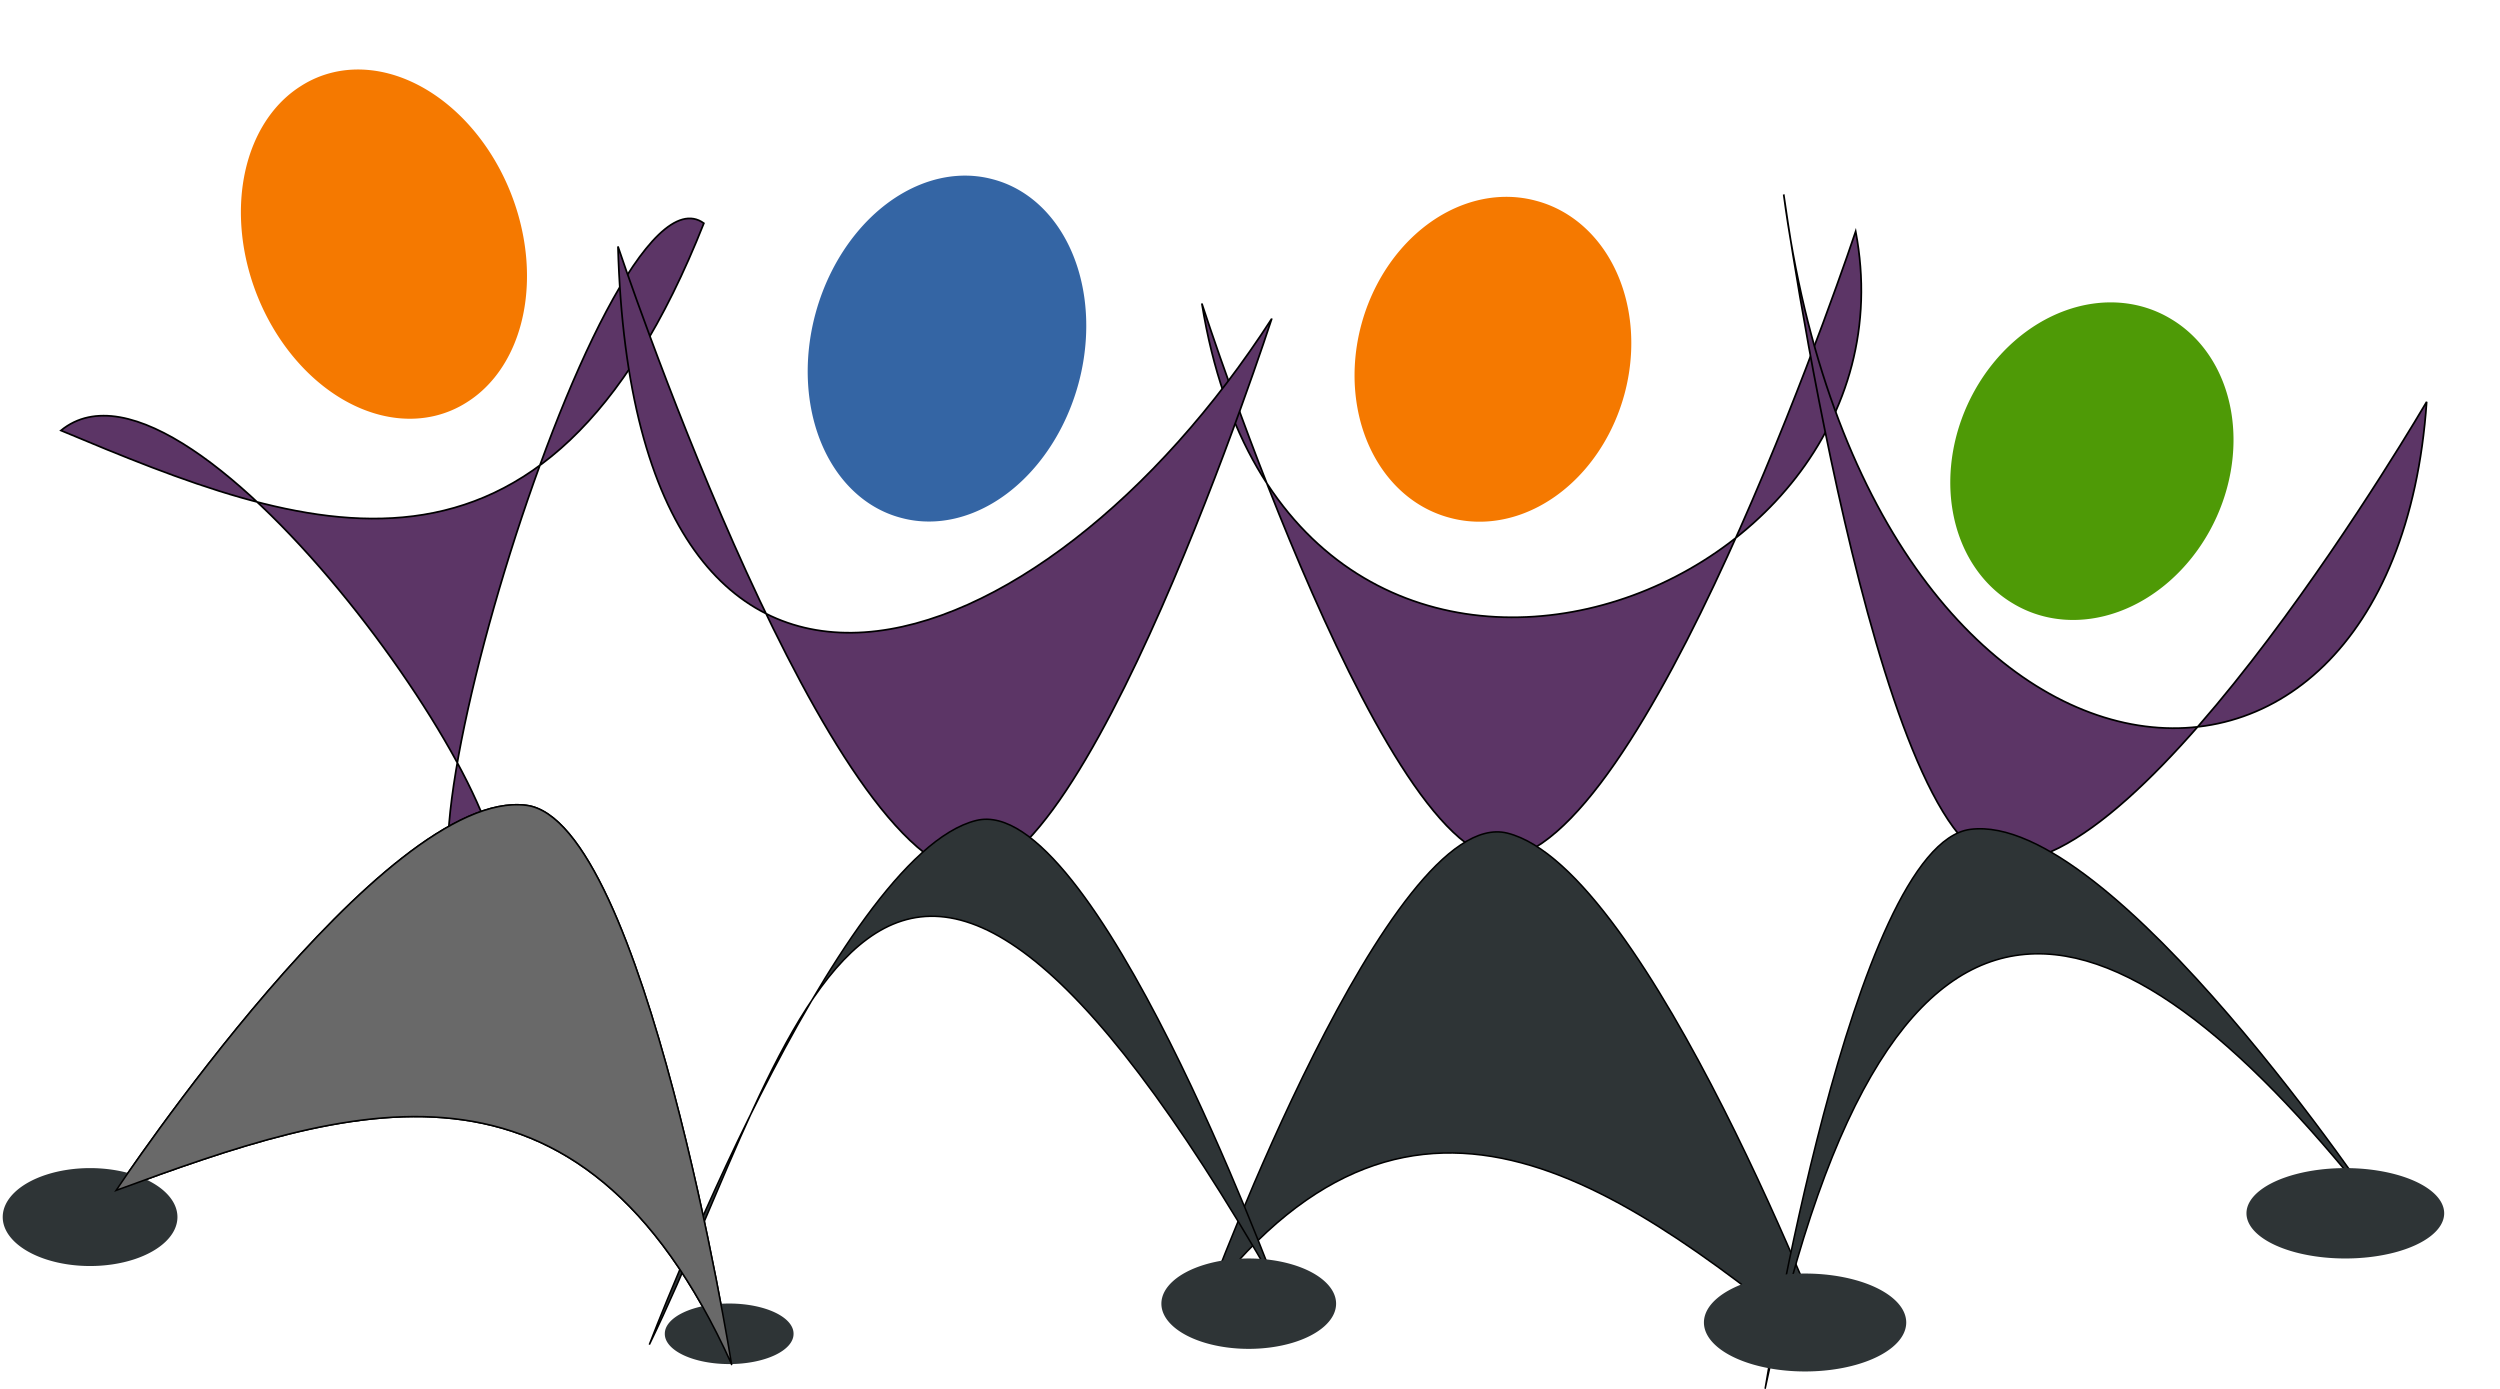 <?xml version="1.0" encoding="UTF-8" standalone="no"?>
<!-- Created with Inkscape (http://www.inkscape.org/) -->
<svg xmlns:dc="http://purl.org/dc/elements/1.1/" xmlns:cc="http://creativecommons.org/ns#" xmlns:rdf="http://www.w3.org/1999/02/22-rdf-syntax-ns#" xmlns:svg="http://www.w3.org/2000/svg" xmlns="http://www.w3.org/2000/svg" xmlns:sodipodi="http://sodipodi.sourceforge.net/DTD/sodipodi-0.dtd" xmlns:inkscape="http://www.inkscape.org/namespaces/inkscape" width="450" height="250" id="svg4032" version="1.1" inkscape:version="0.47 r22583" sodipodi:docname="dancing_people.svg">
  <defs id="defs4034">
    <inkscape:perspective sodipodi:type="inkscape:persp3d" inkscape:vp_x="0 : 526.18109 : 1" inkscape:vp_y="0 : 1000 : 0" inkscape:vp_z="744.09448 : 526.18109 : 1" inkscape:persp3d-origin="372.04724 : 350.78739 : 1" id="perspective4040"/>
    <inkscape:perspective id="perspective4010" inkscape:persp3d-origin="0.5 : 0.33333333 : 1" inkscape:vp_z="1 : 0.5 : 1" inkscape:vp_y="0 : 1000 : 0" inkscape:vp_x="0 : 0.5 : 1" sodipodi:type="inkscape:persp3d"/>
  </defs>
  <sodipodi:namedview id="base" pagecolor="#ffffff" bordercolor="#666666" borderopacity="1.0" inkscape:pageopacity="0.0" inkscape:pageshadow="2" inkscape:zoom="0.66992188" inkscape:cx="375" inkscape:cy="281.16618" inkscape:document-units="px" inkscape:current-layer="layer1" showgrid="false" inkscape:window-width="1280" inkscape:window-height="712" inkscape:window-x="-4" inkscape:window-y="-4" inkscape:window-maximized="1"/>
  <g inkscape:label="Layer 1" inkscape:groupmode="layer" id="layer1" transform="translate(0,-802.362)">
    <path style="fill:#5c3566;stroke:#000000;stroke-width:0.315px;stroke-linecap:butt;stroke-linejoin:miter;stroke-opacity:1" d="M 126.697,842.547 C 107.781,828.788 62.869,983.141 88.134,962.563 99.242,953.516 34.729,860.405 10.965,879.851 54.569,898.119 97.965,915.12 126.697,842.547 z" id="path3779" sodipodi:nodetypes="cscc" inkscape:export-filename="D:\FASTALLOY\VAT\TTD\2009 TTD\TTD DEC 2009\today\Hind motor\logo\dancing_people\dancing_people.png" inkscape:export-xdpi="91.190002" inkscape:export-ydpi="91.190002"/>
    <path sodipodi:type="arc" style="fill:#4e9a06;fill-opacity:1;fill-rule:evenodd;stroke:#ffffff;stroke-width:0;stroke-linecap:round;stroke-linejoin:round;stroke-miterlimit:4;stroke-opacity:1;stroke-dasharray:none;stroke-dashoffset:0" id="path3783" sodipodi:cx="-1445.2355" sodipodi:cy="2264.4453" sodipodi:rx="101.90763" sodipodi:ry="91.099243" d="m -1343.328,2264.445 a 101.908,91.099 0 1 1 -203.815,0 101.908,91.099 0 1 1 203.815,0 z" transform="matrix(0.14,-0.251,0.231,0.139,55.789,207.861)" inkscape:export-filename="D:\FASTALLOY\VAT\TTD\2009 TTD\TTD DEC 2009\today\Hind motor\logo\dancing_people\dancing_people.png" inkscape:export-xdpi="91.190002" inkscape:export-ydpi="91.190002"/>
    <path sodipodi:nodetypes="cscc" id="path3792" d="m 216.336,857.003 c 0,0 34.276,105.814 56.228,99.591 26.404,-7.485 61.459,-112.581 61.459,-112.581 12.968,68.428 -102.274,108.348 -117.687,12.99 z" style="fill:#5c3566;stroke:#000000;stroke-width:0.315px;stroke-linecap:butt;stroke-linejoin:miter;stroke-opacity:1" inkscape:export-filename="D:\FASTALLOY\VAT\TTD\2009 TTD\TTD DEC 2009\today\Hind motor\logo\dancing_people\dancing_people.png" inkscape:export-xdpi="91.190002" inkscape:export-ydpi="91.190002"/>
    <path d="m -1343.328,2264.445 a 101.908,91.099 0 1 1 -203.815,0 101.908,91.099 0 1 1 203.815,0 z" sodipodi:ry="91.099243" sodipodi:rx="101.90763" sodipodi:cy="2264.4453" sodipodi:cx="-1445.2355" id="path3794" style="fill:#3465a4;fill-opacity:1;fill-rule:evenodd;stroke:#ffffff;stroke-width:0;stroke-linecap:round;stroke-linejoin:round;stroke-miterlimit:4;stroke-opacity:1;stroke-dasharray:none;stroke-dashoffset:0" sodipodi:type="arc" transform="matrix(0.081,-0.299,-0.259,-0.069,874.013,589.227)" inkscape:export-filename="D:\FASTALLOY\VAT\TTD\2009 TTD\TTD DEC 2009\today\Hind motor\logo\dancing_people\dancing_people.png" inkscape:export-xdpi="91.190002" inkscape:export-ydpi="91.190002"/>
    <path sodipodi:nodetypes="cscc" id="path3796" d="m 321.069,837.384 c 0,0 16.375,116.727 38.563,120.015 26.688,3.955 77.169,-82.712 77.169,-82.712 -6.069,87.643 -100.347,78.846 -115.732,-37.304 z" style="fill:#5c3566;stroke:#000000;stroke-width:0.315px;stroke-linecap:butt;stroke-linejoin:miter;stroke-opacity:1" inkscape:export-filename="D:\FASTALLOY\VAT\TTD\2009 TTD\TTD DEC 2009\today\Hind motor\logo\dancing_people\dancing_people.png" inkscape:export-xdpi="91.190002" inkscape:export-ydpi="91.190002"/>
    <path d="m -1343.328,2264.445 a 101.908,91.099 0 1 1 -203.815,0 101.908,91.099 0 1 1 203.815,0 z" sodipodi:ry="91.099243" sodipodi:rx="101.90763" sodipodi:cy="2264.4453" sodipodi:cx="-1445.2355" id="path3798" style="fill:#f57900;fill-opacity:1;fill-rule:evenodd;stroke:#ffffff;stroke-width:0;stroke-linecap:round;stroke-linejoin:round;stroke-miterlimit:4;stroke-opacity:1;stroke-dasharray:none;stroke-dashoffset:0" sodipodi:type="arc" transform="matrix(-0.147,-0.279,-0.229,0.146,375.219,112.474)" inkscape:export-filename="D:\FASTALLOY\VAT\TTD\2009 TTD\TTD DEC 2009\today\Hind motor\logo\dancing_people\dancing_people.png" inkscape:export-xdpi="91.190002" inkscape:export-ydpi="91.190002"/>
    <path style="fill:#5c3566;stroke:#000000;stroke-width:0.315px;stroke-linecap:butt;stroke-linejoin:miter;stroke-opacity:1" d="m 228.922,859.715 c 0,0 -34.276,105.814 -56.228,99.591 -26.404,-7.485 -61.459,-112.581 -61.459,-112.581 2.912,103.407 76.206,77.425 117.687,12.99 z" id="path3800" sodipodi:nodetypes="cscc" inkscape:export-filename="D:\FASTALLOY\VAT\TTD\2009 TTD\TTD DEC 2009\today\Hind motor\logo\dancing_people\dancing_people.png" inkscape:export-xdpi="91.190002" inkscape:export-ydpi="91.190002"/>
    <path transform="matrix(0.076,-0.28,0.259,0.069,-207.926,306.119)" sodipodi:type="arc" style="fill:#f57900;fill-opacity:1;fill-rule:evenodd;stroke:#ffffff;stroke-width:0;stroke-linecap:round;stroke-linejoin:round;stroke-miterlimit:4;stroke-opacity:1;stroke-dasharray:none;stroke-dashoffset:0" id="path3802" sodipodi:cx="-1445.2355" sodipodi:cy="2264.4453" sodipodi:rx="101.90763" sodipodi:ry="91.099243" d="m -1343.328,2264.445 a 101.908,91.099 0 1 1 -203.815,0 101.908,91.099 0 1 1 203.815,0 z" inkscape:export-filename="D:\FASTALLOY\VAT\TTD\2009 TTD\TTD DEC 2009\today\Hind motor\logo\dancing_people\dancing_people.png" inkscape:export-xdpi="91.190002" inkscape:export-ydpi="91.190002"/>
    <path sodipodi:nodetypes="cscc" id="path3804" d="m 131.68,1047.894 c 0,0 -15.675,-97.818 -36.914,-100.573 -25.547,-3.314 -73.87,69.313 -73.87,69.313 41.74,-15.309 83.281,-29.555 110.784,31.261 z" style="fill:#2e3436;stroke:#000000;stroke-width:0.282px;stroke-linecap:butt;stroke-linejoin:miter;stroke-opacity:1" inkscape:export-filename="D:\FASTALLOY\VAT\TTD\2009 TTD\TTD DEC 2009\today\Hind motor\logo\dancing_people\dancing_people.png" inkscape:export-xdpi="91.190002" inkscape:export-ydpi="91.190002"/>
    <path style="fill:#2e3436;stroke:#000000;stroke-width:0.282px;stroke-linecap:butt;stroke-linejoin:miter;stroke-opacity:1" d="m 217.487,1035.78 c 0,0 32.811,-88.672 53.825,-83.457 25.275,6.272 58.832,94.343 58.832,94.343 -37.552,-30.265 -75.104,-59.431 -112.656,-10.886 z" id="path3806" sodipodi:nodetypes="cscc" inkscape:export-filename="D:\FASTALLOY\VAT\TTD\2009 TTD\TTD DEC 2009\today\Hind motor\logo\dancing_people\dancing_people.png" inkscape:export-xdpi="91.190002" inkscape:export-ydpi="91.190002"/>
    <path style="fill:#2e3436;stroke:#000000;stroke-width:0.282px;stroke-linecap:butt;stroke-linejoin:miter;stroke-opacity:1" d="m 317.743,1052.221 c 0,0 15.675,-97.818 36.914,-100.573 25.547,-3.314 73.87,69.313 73.87,69.313 -45.992,-58.799 -87.865,-76.448 -110.784,31.261 z" id="path3808" sodipodi:nodetypes="cscc" inkscape:export-filename="D:\FASTALLOY\VAT\TTD\2009 TTD\TTD DEC 2009\today\Hind motor\logo\dancing_people\dancing_people.png" inkscape:export-xdpi="91.190002" inkscape:export-ydpi="91.190002"/>
    <path sodipodi:nodetypes="cscc" id="path3810" d="m 229.535,1033.507 c 0,0 -32.811,-88.672 -53.825,-83.457 -25.275,6.272 -58.832,94.343 -58.832,94.343 26.617,-54.643 40.539,-136.491 112.656,-10.886 z" style="fill:#2e3436;stroke:#000000;stroke-width:0.282px;stroke-linecap:butt;stroke-linejoin:miter;stroke-opacity:1" inkscape:export-filename="D:\FASTALLOY\VAT\TTD\2009 TTD\TTD DEC 2009\today\Hind motor\logo\dancing_people\dancing_people.png" inkscape:export-xdpi="91.190002" inkscape:export-ydpi="91.190002"/>
    <path sodipodi:type="arc" style="fill:#2e3436;fill-opacity:1;fill-rule:evenodd;stroke:#ffffff;stroke-width:0;stroke-linecap:round;stroke-linejoin:round;stroke-miterlimit:4;stroke-opacity:1;stroke-dasharray:none;stroke-dashoffset:0" id="path3816" sodipodi:cx="-1435.9711" sodipodi:cy="2381.7935" sodipodi:rx="58.674088" sodipodi:ry="20.072714" d="m -1377.297,2381.794 a 58.674,20.073 0 1 1 -117.348,0 58.674,20.073 0 1 1 117.348,0 z" transform="matrix(0.268,0,0,0.439,401.055,-24.174)" inkscape:export-filename="D:\FASTALLOY\VAT\TTD\2009 TTD\TTD DEC 2009\today\Hind motor\logo\dancing_people\dancing_people.png" inkscape:export-xdpi="91.190002" inkscape:export-ydpi="91.190002"/>
    <path sodipodi:type="arc" style="fill:#2e3436;fill-opacity:1;fill-rule:evenodd;stroke:#ffffff;stroke-width:0;stroke-linecap:round;stroke-linejoin:round;stroke-miterlimit:4;stroke-opacity:1;stroke-dasharray:none;stroke-dashoffset:0" id="path3824" sodipodi:cx="-1006.7238" sodipodi:cy="2429.6592" sodipodi:rx="43.23354" sodipodi:ry="12.35244" d="m -963.49,2429.659 a 43.234,12.352 0 1 1 -86.467,0 43.234,12.352 0 1 1 86.467,0 z" transform="matrix(0.268,0,0,0.439,401.055,-24.174)" inkscape:export-filename="D:\FASTALLOY\VAT\TTD\2009 TTD\TTD DEC 2009\today\Hind motor\logo\dancing_people\dancing_people.png" inkscape:export-xdpi="91.190002" inkscape:export-ydpi="91.190002"/>
    <path sodipodi:type="arc" style="fill:#2e3436;fill-opacity:1;fill-rule:evenodd;stroke:#ffffff;stroke-width:0;stroke-linecap:round;stroke-linejoin:round;stroke-miterlimit:4;stroke-opacity:1;stroke-dasharray:none;stroke-dashoffset:0" id="path3826" sodipodi:cx="-657.7674" sodipodi:cy="2417.3069" sodipodi:rx="58.674088" sodipodi:ry="18.52866" d="m -599.093,2417.307 a 58.674,18.529 0 1 1 -117.348,0 58.674,18.529 0 1 1 117.348,0 z" transform="matrix(0.268,0,0,0.439,401.055,-24.174)" inkscape:export-filename="D:\FASTALLOY\VAT\TTD\2009 TTD\TTD DEC 2009\today\Hind motor\logo\dancing_people\dancing_people.png" inkscape:export-xdpi="91.190002" inkscape:export-ydpi="91.190002"/>
    <path sodipodi:type="arc" style="fill:#2e3436;fill-opacity:1;fill-rule:evenodd;stroke:#ffffff;stroke-width:0;stroke-linecap:round;stroke-linejoin:round;stroke-miterlimit:4;stroke-opacity:1;stroke-dasharray:none;stroke-dashoffset:0" id="path3828" sodipodi:cx="-284.10611" sodipodi:cy="2425.0271" sodipodi:rx="67.938416" sodipodi:ry="20.072714" d="m -216.168,2425.027 a 67.938,20.073 0 1 1 -135.877,0 67.938,20.073 0 1 1 135.877,0 z" transform="matrix(0.268,0,0,0.439,401.055,-24.174)" inkscape:export-filename="D:\FASTALLOY\VAT\TTD\2009 TTD\TTD DEC 2009\today\Hind motor\logo\dancing_people\dancing_people.png" inkscape:export-xdpi="91.190002" inkscape:export-ydpi="91.190002"/>
    <path sodipodi:type="arc" style="fill:#2e3436;fill-opacity:1;fill-rule:evenodd;stroke:#ffffff;stroke-width:0;stroke-linecap:round;stroke-linejoin:round;stroke-miterlimit:4;stroke-opacity:1;stroke-dasharray:none;stroke-dashoffset:0" id="path3830" sodipodi:cx="78.746803" sodipodi:cy="2380.2495" sodipodi:rx="66.394363" sodipodi:ry="18.52866" d="m 145.141,2380.249 a 66.394,18.529 0 1 1 -132.789,0 66.394,18.529 0 1 1 132.789,0 z" transform="matrix(0.268,0,0,0.439,401.055,-24.174)" inkscape:export-filename="D:\FASTALLOY\VAT\TTD\2009 TTD\TTD DEC 2009\today\Hind motor\logo\dancing_people\dancing_people.png" inkscape:export-xdpi="91.190002" inkscape:export-ydpi="91.190002"/>
    <path style="fill:#696969;stroke:#000000;stroke-width:0.282px;stroke-linecap:butt;stroke-linejoin:miter;stroke-opacity:1" d="m 131.68,1047.894 c 0,0 -15.675,-97.818 -36.914,-100.573 -25.547,-3.314 -73.87,69.313 -73.87,69.313 41.74,-15.309 83.281,-29.555 110.784,31.261 z" id="path2982" sodipodi:nodetypes="cscc" inkscape:export-filename="D:\FASTALLOY\VAT\TTD\2009 TTD\TTD DEC 2009\today\Hind motor\logo\dancing_people\dancing_people.png" inkscape:export-xdpi="91.190002" inkscape:export-ydpi="91.190002"/>
  </g>
</svg>
